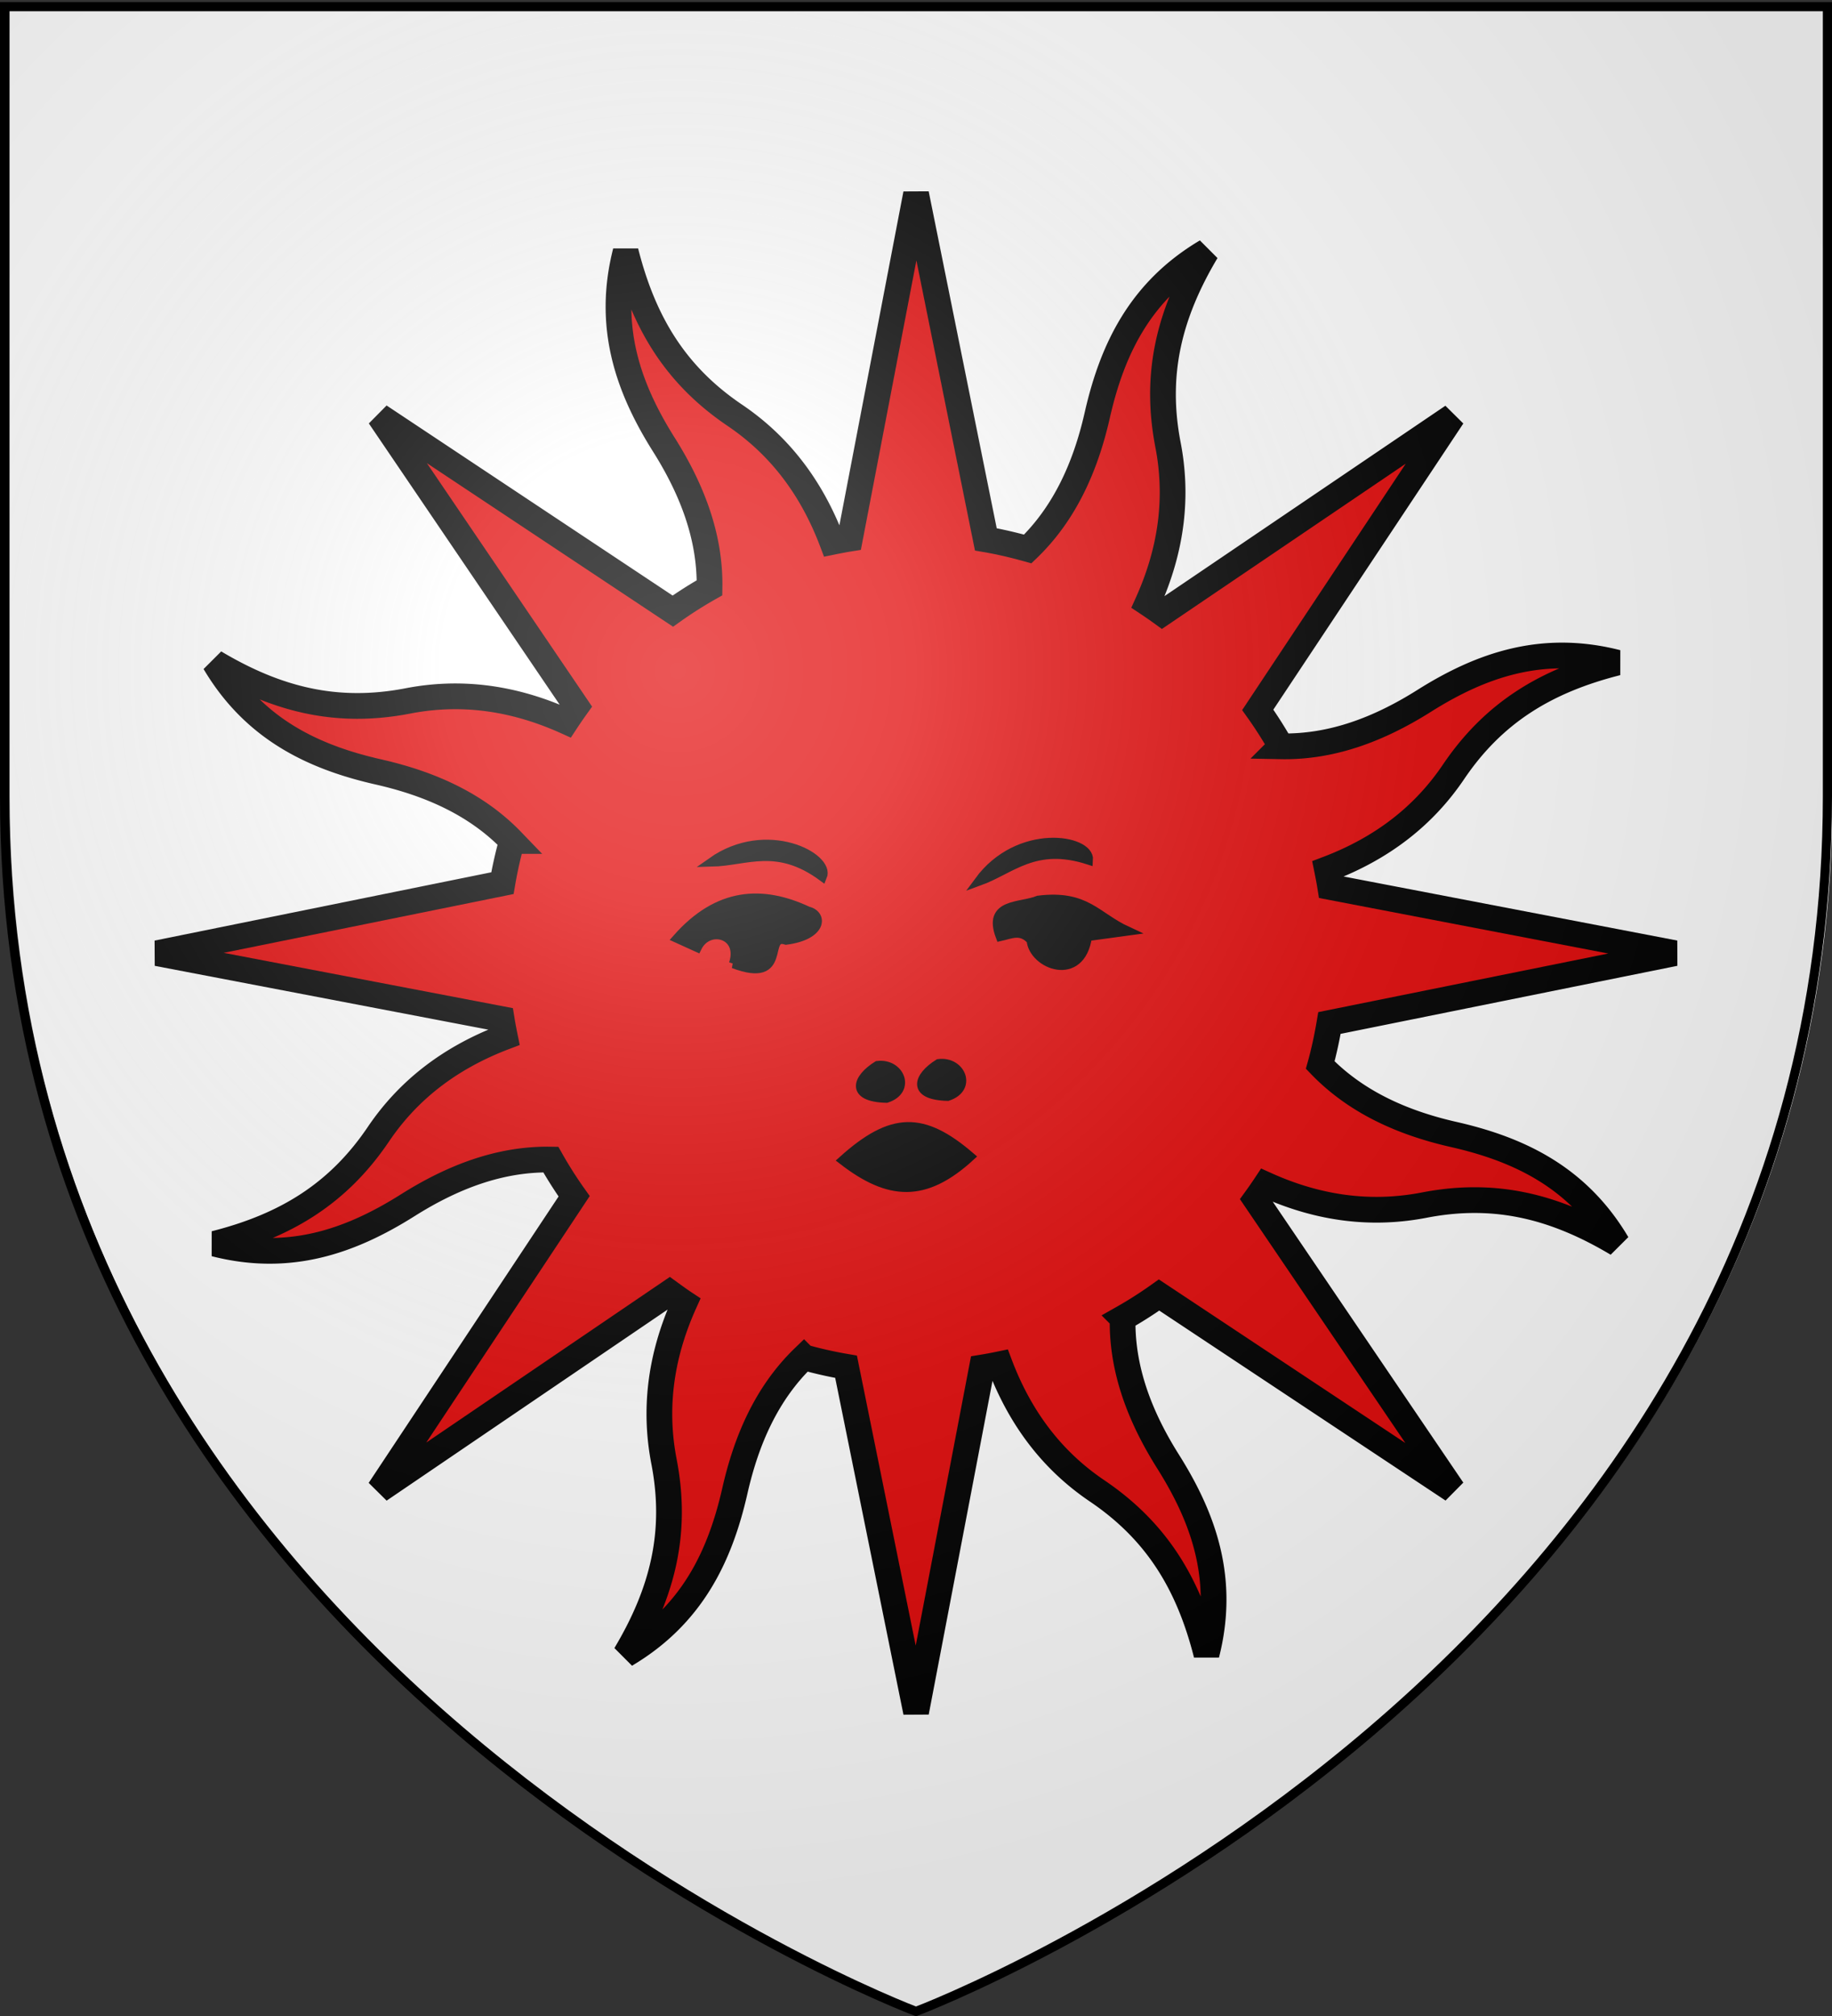 <svg xmlns="http://www.w3.org/2000/svg" xmlns:xlink="http://www.w3.org/1999/xlink" width="600" height="660" version="1.0"><rect width="100%" height="100%" fill="#333333" stroke="none"/><desc>Flag of Canton of Valais (Wallis)</desc><defs><radialGradient xlink:href="#b" id="c" cx="221.445" cy="226.331" r="300" fx="221.445" fy="226.331" gradientTransform="matrix(1.353 0 0 1.349 -77.63 -85.747)" gradientUnits="userSpaceOnUse"/><linearGradient id="b"><stop offset="0" style="stop-color:white;stop-opacity:.314"/><stop offset=".19" style="stop-color:white;stop-opacity:.251"/><stop offset=".6" style="stop-color:#6b6b6b;stop-opacity:.125"/><stop offset="1" style="stop-color:black;stop-opacity:.125"/></linearGradient></defs><g style="display:inline"><path d="M301.655 658.5s298.5-112.32 298.5-397.772V2.176h-597v258.552c0 285.452 298.5 397.772 298.5 397.772" style="fill:#fff;fill-opacity:1;fill-rule:evenodd;stroke:none;stroke-width:1px;stroke-linecap:butt;stroke-linejoin:miter;stroke-opacity:1"/></g><g style="display:inline"><path d="M206.563 79.06c-6.22 24.326.636 44.351 12.524 63.22 9.193 14.591 15.233 30.14 14.945 46.847a136 136 0 0 0-12.018 7.635L125.94 132.95l64.498 95.014a139 139 0 0 0-3.375 4.908c-18.294-8.241-35.467-9.875-51.831-6.71-23.134 4.475-42.774-.37-63.283-12.593 12.803 21.6 31.904 30.906 53.652 35.843 16.852 3.825 32.084 10.536 43.708 22.599a138 138 0 0 0-3.104 13.81L53.12 308.75l112.83 21.577c.31 1.942.684 3.877 1.08 5.815-18.768 7.101-32.112 18.061-41.447 31.874-13.194 19.522-30.415 29.99-53.56 35.848 24.326 6.22 44.318-.717 63.187-12.605 14.59-9.193 30.14-15.233 46.847-14.945 2.358 4.181 4.9 8.169 7.635 12.018l-63.78 96.154 95.061-64.613c1.588 1.149 3.195 2.33 4.828 3.408-8.242 18.294-9.842 35.549-6.677 51.913 4.475 23.134-.403 42.693-12.626 63.201 21.599-12.802 30.906-31.903 35.842-53.652 3.825-16.851 10.537-32.083 22.6-43.707a137 137 0 0 0 13.809 3.104l22.932 113.085 21.577-112.83a136 136 0 0 0 5.814-1.08c7.097 18.774 18.065 32.114 31.875 41.447 19.522 13.194 29.989 30.415 35.847 53.56 6.22-24.326-.717-44.318-12.605-63.187-9.21-14.62-15.183-30.122-14.864-46.88a136 136 0 0 0 11.937-7.602l96.155 63.78-64.533-95.095a139 139 0 0 0 3.328-4.794c18.3 8.265 35.54 9.844 51.912 6.676 23.134-4.475 42.693.404 63.202 12.627-12.803-21.6-31.87-30.825-53.619-35.762-16.832-3.82-32.047-10.66-43.66-22.713 1.262-4.538 2.23-9.117 3.023-13.776l113.119-22.851-112.864-21.658c-.31-1.941-.684-3.877-1.08-5.815 18.786-7.094 32.111-18.06 41.448-31.874 13.193-19.522 30.448-29.908 53.592-35.767-24.325-6.22-44.35.636-63.22 12.524-14.619 9.211-30.121 15.183-46.88 14.865a136 136 0 0 0-7.601-11.937l63.813-96.074-95.128 64.451a139 139 0 0 0-4.794-3.327c8.254-18.289 9.875-35.467 6.71-51.832-4.476-23.133.37-42.773 12.593-63.282-21.6 12.803-30.826 31.87-35.762 53.618-3.83 16.87-10.658 32.152-22.761 43.775-4.524-1.257-9.085-2.347-13.729-3.138l-22.85-113.118-21.659 112.863c-1.94.31-3.876.684-5.814 1.08-7.1-18.773-18.06-32.11-31.875-41.447-19.522-13.193-29.907-30.448-35.766-53.593z" style="opacity:1;color:#000;fill:#e20909;fill-opacity:1;fill-rule:nonzero;stroke:#000;stroke-width:8.425;stroke-linecap:butt;stroke-linejoin:miter;marker:none;marker-start:none;marker-mid:none;marker-end:none;stroke-miterlimit:4;stroke-dasharray:none;stroke-dashoffset:0;stroke-opacity:1;visibility:visible;display:inline;overflow:visible" transform="translate(-1.655 3.309)"/><path d="M277.703 376.544c15.034 11.607 26.767 12.481 41.711-1.207-15.456-13.259-25.597-13.265-41.711 1.207zM241.879 312.208c3.224-9.733-8.19-12.836-11.89-5.35l-6.539-2.973c13.39-15.127 27.83-15.94 42.802-8.917 5.005 1.157 4.791 7.95-7.134 9.512-7.757-2.509 1.017 14.585-17.24 7.728zM234.745 278.918c11.403-.287 21.341-6.183 36.263 4.755 2.652-6.292-18.222-17.49-36.263-4.755zM322.233 285.2c10.725-3.882 18.287-12.62 35.903-6.967.525-6.808-22.82-10.823-35.903 6.967zM339.371 304.48c-3.368-3.778-6.737-1.918-10.106-1.19-4.242-11.166 6.549-9.446 12.484-11.889 15.654-1.912 18.825 5.344 29.13 10.106l-13.08 1.784c-2.16 15.33-17.76 9.243-18.428 1.189zM309.054 344.903c7.35-.931 11.1 8.063 2.972 10.7-11.902-.298-9.8-6.442-2.972-10.7zM289.024 345.532c7.35-.932 11.1 8.063 2.972 10.7-11.901-.3-9.8-6.443-2.972-10.7z" style="opacity:1;fill:#000;fill-opacity:1;fill-rule:evenodd;stroke:#000;stroke-width:3;stroke-linecap:butt;stroke-linejoin:miter;stroke-miterlimit:4;stroke-dasharray:none;stroke-opacity:1;display:inline" transform="translate(-1.655 3.309)"/></g><g style="display:inline"><path d="M300 658.5s298.5-112.32 298.5-397.772V2.176H1.5v258.552C1.5 546.18 300 658.5 300 658.5" style="opacity:1;fill:url(#c);fill-opacity:1;fill-rule:evenodd;stroke:none;stroke-width:1px;stroke-linecap:butt;stroke-linejoin:miter;stroke-opacity:1"/></g><path d="M300 658.5S1.5 546.18 1.5 260.728V2.176h597v258.552C598.5 546.18 300 658.5 300 658.5z" style="opacity:1;fill:none;fill-opacity:1;fill-rule:evenodd;stroke:#000;stroke-width:3;stroke-linecap:butt;stroke-linejoin:miter;stroke-miterlimit:4;stroke-dasharray:none;stroke-opacity:1"/></svg>